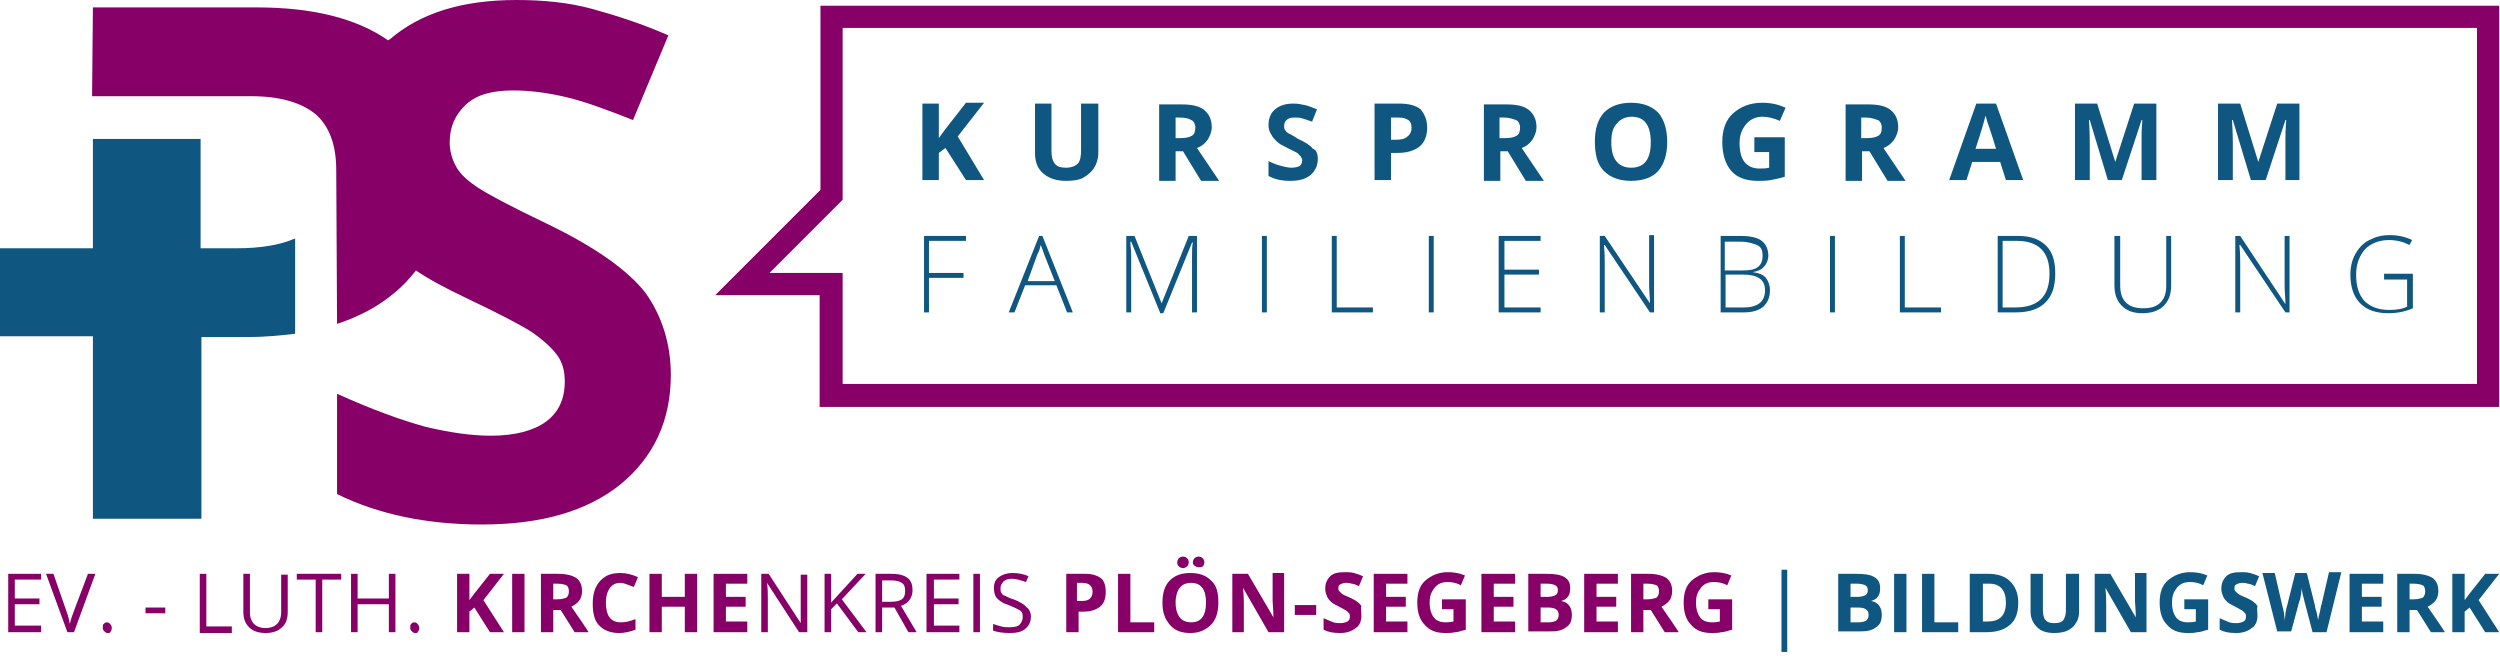<svg version="1.1" id="Ebene_1" xmlns="http://www.w3.org/2000/svg" xmlns:xlink="http://www.w3.org/1999/xlink" x="0px" y="0px"
	 viewBox="0 0 304.1 79.8" style="enable-background:new 0 0 304.1 79.8; width: 304.1px; height: 79.8px;" xml:space="preserve">
<style type="text/css">
	.st0{fill:#0F5680;}
	.st1{fill:#870068;}
</style>
<g>
	<g>
		<path class="st0" d="M11.3,16.9v13.3H0v10.7h11.3v22.2h13.2V41h5.7c2,0,3.9-0.2,5.7-0.4c0-4.1,0-7.4,0-11.6
			c-1.8,0.8-4.2,1.2-7.1,1.2h-4.4V16.9H11.3z"/>
		<path class="st1" d="M78.5,35.6c-2.2-2.8-6.2-5.6-12-8.4c-4.4-2.1-7.2-3.6-8.4-4.4s-2.1-1.6-2.6-2.5s-0.8-1.9-0.8-3
			c0-1.9,0.7-3.4,2-4.6s3.2-1.7,5.7-1.7c2.1,0,4.3,0.3,6.4,0.8c2.2,0.5,4.9,1.5,8.2,2.8l4.3-10.3c-3.2-1.4-6.3-2.4-9.2-3.2
			c-2.9-0.8-6-1.1-9.3-1.1c-6.6,0-11.7,1.6-15.4,4.8c-0.1,0-0.1,0.1-0.2,0.1c-3.9-2.7-9.2-4-16-4H11.3l-0.1,10.8h19.3
			c3.6,0,6.2,0.8,7.9,2.2c1.7,1.5,2.5,3.8,2.5,6.8L41,39.4c2.7-0.9,5-2.1,7-3.8c1-0.8,1.8-1.7,2.6-2.7c1.6,1.1,3.7,2.2,6,3.3
			c4,1.9,6.7,3.3,8.1,4.2c1.3,0.9,2.3,1.8,3,2.7s1,2,1,3.3c0,2.2-0.8,3.8-2.3,4.9c-1.5,1.1-3.8,1.7-6.7,1.7c-2.4,0-5.1-0.4-8-1.1
			c-2.9-0.8-6.5-2.1-10.7-4v12.2c5.1,2.5,11,3.7,17.6,3.7c7.2,0,12.8-1.6,16.9-4.9c4-3.3,6.1-7.7,6.1-13.3
			C81.6,41.8,80.5,38.4,78.5,35.6z"/>
	</g>
</g>
<g>
	<g>
		<path class="st0" d="M119.7,21.9h-2.2L115,18l-0.8,0.6v3.3h-2v-9.3h2v4.2l0.8-1.1l2.5-3.2h2.2l-3.2,4.1L119.7,21.9z"/>
		<path class="st0" d="M133.6,12.6v6c0,0.7-0.2,1.3-0.5,1.8c-0.3,0.5-0.8,0.9-1.3,1.2s-1.3,0.4-2.1,0.4c-1.2,0-2.1-0.3-2.8-0.9
			c-0.7-0.6-1-1.4-1-2.5v-6h2v5.7c0,0.7,0.1,1.2,0.4,1.6s0.8,0.5,1.4,0.5c0.6,0,1.1-0.2,1.4-0.5c0.3-0.3,0.4-0.9,0.4-1.6v-5.7H133.6
			z"/>
		<path class="st0" d="M143,18.4v3.6h-2v-9.3h2.7c1.3,0,2.2,0.2,2.8,0.7c0.6,0.5,0.9,1.2,0.9,2.1c0,0.5-0.2,1-0.5,1.5
			c-0.3,0.4-0.7,0.8-1.3,1c1.4,2.1,2.3,3.4,2.7,4h-2.2l-2.2-3.6H143z M143,16.8h0.6c0.6,0,1.1-0.1,1.4-0.3s0.4-0.5,0.4-1
			c0-0.4-0.2-0.8-0.5-0.9c-0.3-0.2-0.8-0.3-1.4-0.3H143V16.8z"/>
		<path class="st0" d="M160.3,19.3c0,0.8-0.3,1.5-0.9,2c-0.6,0.5-1.4,0.7-2.5,0.7c-1,0-1.9-0.2-2.6-0.6v-1.8
			c0.6,0.3,1.2,0.5,1.6,0.6c0.4,0.1,0.8,0.2,1.2,0.2c0.4,0,0.8-0.1,1-0.2c0.2-0.2,0.3-0.4,0.3-0.7c0-0.2-0.1-0.3-0.2-0.5
			c-0.1-0.1-0.3-0.3-0.4-0.4c-0.2-0.1-0.6-0.3-1.2-0.6c-0.6-0.3-1-0.5-1.3-0.8s-0.5-0.5-0.7-0.9c-0.2-0.3-0.3-0.7-0.3-1.1
			c0-0.8,0.3-1.5,0.8-1.9c0.6-0.5,1.3-0.7,2.3-0.7c0.5,0,0.9,0.1,1.4,0.2c0.4,0.1,0.9,0.3,1.4,0.5l-0.6,1.5
			c-0.5-0.2-0.9-0.3-1.2-0.4c-0.3-0.1-0.6-0.1-1-0.1c-0.4,0-0.7,0.1-0.9,0.3s-0.3,0.4-0.3,0.7c0,0.2,0,0.3,0.1,0.5
			c0.1,0.1,0.2,0.3,0.4,0.4c0.2,0.1,0.6,0.3,1.2,0.7c0.9,0.4,1.5,0.8,1.8,1.2C160.1,18.2,160.3,18.7,160.3,19.3z"/>
		<path class="st0" d="M173.6,15.5c0,1-0.3,1.8-0.9,2.3c-0.6,0.5-1.5,0.8-2.7,0.8h-0.8v3.3h-2v-9.3h3c1.1,0,2,0.2,2.6,0.7
			C173.3,13.9,173.6,14.6,173.6,15.5z M169.2,17h0.6c0.6,0,1.1-0.1,1.4-0.4c0.3-0.2,0.5-0.6,0.5-1c0-0.5-0.1-0.8-0.4-1
			c-0.3-0.2-0.6-0.3-1.2-0.3h-0.9V17z"/>
		<path class="st0" d="M182.5,18.4v3.6h-2v-9.3h2.7c1.3,0,2.2,0.2,2.8,0.7c0.6,0.5,0.9,1.2,0.9,2.1c0,0.5-0.2,1-0.5,1.5
			c-0.3,0.4-0.7,0.8-1.3,1c1.4,2.1,2.3,3.4,2.7,4h-2.2l-2.2-3.6H182.5z M182.5,16.8h0.6c0.6,0,1.1-0.1,1.4-0.3
			c0.3-0.2,0.4-0.5,0.4-1c0-0.4-0.2-0.8-0.5-0.9s-0.8-0.3-1.4-0.3h-0.6V16.8z"/>
		<path class="st0" d="M202.8,17.3c0,1.5-0.4,2.7-1.1,3.5s-1.9,1.2-3.3,1.2s-2.5-0.4-3.3-1.2s-1.1-2-1.1-3.6s0.4-2.7,1.1-3.5
			c0.8-0.8,1.9-1.2,3.3-1.2c1.4,0,2.5,0.4,3.3,1.2C202.4,14.5,202.8,15.7,202.8,17.3z M196,17.3c0,1,0.2,1.8,0.6,2.3
			c0.4,0.5,1,0.8,1.8,0.8c1.6,0,2.4-1,2.4-3.1c0-2.1-0.8-3.1-2.3-3.1c-0.8,0-1.4,0.3-1.8,0.8C196.2,15.5,196,16.2,196,17.3z"/>
		<path class="st0" d="M213.4,16.7h3.7v4.8c-0.6,0.2-1.2,0.3-1.7,0.4c-0.5,0.1-1.1,0.1-1.6,0.1c-1.4,0-2.5-0.4-3.2-1.2
			c-0.7-0.8-1.1-2-1.1-3.5c0-1.5,0.4-2.7,1.3-3.5c0.9-0.8,2-1.3,3.6-1.3c1,0,1.9,0.2,2.8,0.6l-0.7,1.6c-0.7-0.3-1.4-0.5-2.1-0.5
			c-0.8,0-1.5,0.3-2,0.9c-0.5,0.6-0.8,1.3-0.8,2.3c0,1,0.2,1.8,0.6,2.3c0.4,0.5,1,0.8,1.8,0.8c0.4,0,0.8,0,1.2-0.1v-1.9h-1.8V16.7z"
			/>
		<path class="st0" d="M226.5,18.4v3.6h-2v-9.3h2.7c1.3,0,2.2,0.2,2.8,0.7c0.6,0.5,0.9,1.2,0.9,2.1c0,0.5-0.2,1-0.5,1.5
			c-0.3,0.4-0.7,0.8-1.3,1c1.4,2.1,2.3,3.4,2.7,4h-2.2l-2.2-3.6H226.5z M226.5,16.8h0.6c0.6,0,1.1-0.1,1.4-0.3
			c0.3-0.2,0.4-0.5,0.4-1c0-0.4-0.2-0.8-0.5-0.9s-0.8-0.3-1.4-0.3h-0.6V16.8z"/>
		<path class="st0" d="M244,21.9l-0.7-2.2h-3.4l-0.7,2.2h-2.1l3.3-9.3h2.4l3.3,9.3H244z M242.8,18.1c-0.6-2-1-3.1-1.1-3.4
			s-0.1-0.5-0.2-0.6c-0.1,0.5-0.5,1.9-1.2,4H242.8z"/>
		<path class="st0" d="M256.4,21.9l-2.2-7.3h-0.1c0.1,1.5,0.1,2.5,0.1,3v4.3h-1.8v-9.3h2.7l2.2,7.1h0l2.3-7.1h2.7v9.3h-1.8v-4.4
			c0-0.2,0-0.4,0-0.7c0-0.3,0-1,0.1-2.2h-0.1l-2.4,7.3H256.4z"/>
		<path class="st0" d="M273.8,21.9l-2.2-7.3h-0.1c0.1,1.5,0.1,2.5,0.1,3v4.3h-1.8v-9.3h2.7l2.2,7.1h0l2.3-7.1h2.7v9.3H278v-4.4
			c0-0.2,0-0.4,0-0.7c0-0.3,0-1,0.1-2.2H278l-2.4,7.3H273.8z"/>
	</g>
	<g>
		<path class="st0" d="M113,38h-0.6v-9.3h5.1v0.6H113v3.9h4.2v0.6H113V38z"/>
		<path class="st0" d="M128.5,34.7h-3.8l-1.3,3.3h-0.7l3.7-9.3h0.4l3.7,9.3h-0.7L128.5,34.7z M125,34.2h3.3l-1.3-3.3
			c-0.1-0.3-0.2-0.6-0.4-1.1c-0.1,0.4-0.2,0.8-0.4,1.1L125,34.2z"/>
		<path class="st0" d="M141.1,38l-3.5-8.6h-0.1c0,0.5,0.1,1.1,0.1,1.6v7h-0.6v-9.3h1l3.3,8.2h0l3.3-8.2h1V38H145v-7
			c0-0.5,0-1,0.1-1.5H145l-3.5,8.6H141.1z"/>
		<path class="st0" d="M153.5,38v-9.3h0.6V38H153.5z"/>
		<path class="st0" d="M162,38v-9.3h0.6v8.7h4.4V38H162z"/>
		<path class="st0" d="M173.8,38v-9.3h0.6V38H173.8z"/>
		<path class="st0" d="M187.4,38h-5.1v-9.3h5.1v0.6h-4.4v3.5h4.2v0.6h-4.2v4h4.4V38z"/>
		<path class="st0" d="M201.4,38h-0.7l-5.5-8.2h-0.1c0.1,1,0.1,1.7,0.1,2.2v6h-0.6v-9.3h0.6l5.5,8.2h0c0-0.8-0.1-1.5-0.1-2.2v-6.1
			h0.6V38z"/>
		<path class="st0" d="M209.3,28.7h2.5c1.1,0,2,0.2,2.5,0.6s0.8,1,0.8,1.8c0,0.5-0.2,1-0.5,1.3c-0.3,0.4-0.8,0.6-1.4,0.7v0
			c0.7,0.1,1.3,0.3,1.6,0.7c0.3,0.4,0.5,0.9,0.5,1.5c0,0.9-0.3,1.5-0.8,2c-0.6,0.5-1.4,0.7-2.4,0.7h-2.8V28.7z M209.9,32.9h2
			c0.9,0,1.5-0.1,1.9-0.4c0.4-0.3,0.6-0.7,0.6-1.4s-0.2-1.1-0.7-1.3s-1.1-0.4-2-0.4h-1.9V32.9z M209.9,33.4v4h2.2
			c1.7,0,2.6-0.7,2.6-2.1c0-1.3-0.9-1.9-2.7-1.9H209.9z"/>
		<path class="st0" d="M222.6,38v-9.3h0.6V38H222.6z"/>
		<path class="st0" d="M231.1,38v-9.3h0.6v8.7h4.4V38H231.1z"/>
		<path class="st0" d="M250,33.3c0,1.6-0.4,2.7-1.2,3.5c-0.8,0.8-2,1.2-3.6,1.2h-2.2v-9.3h2.5c1.5,0,2.6,0.4,3.4,1.2
			S250,31.8,250,33.3z M249.3,33.3c0-1.3-0.3-2.3-1-3c-0.7-0.7-1.7-1-3-1h-1.7v8.1h1.5C247.9,37.4,249.3,36.1,249.3,33.3z"/>
		<path class="st0" d="M264.1,28.7v6c0,1.1-0.3,1.9-0.9,2.5s-1.5,0.9-2.6,0.9c-1.1,0-1.9-0.3-2.5-0.9c-0.6-0.6-0.9-1.4-0.9-2.5v-6
			h0.7v6c0,0.9,0.2,1.6,0.7,2.1c0.5,0.5,1.2,0.7,2.1,0.7c0.9,0,1.6-0.2,2.1-0.7c0.5-0.5,0.7-1.2,0.7-2v-6.1H264.1z"/>
		<path class="st0" d="M278.6,38H278l-5.5-8.2h-0.1c0.1,1,0.1,1.7,0.1,2.2v6h-0.6v-9.3h0.6L278,37h0c0-0.8-0.1-1.5-0.1-2.2v-6.1h0.6
			V38z"/>
		<path class="st0" d="M290.1,33.3h3.4v4.2c-0.9,0.4-1.9,0.6-3,0.6c-1.5,0-2.6-0.4-3.4-1.2c-0.8-0.8-1.2-2-1.2-3.5
			c0-0.9,0.2-1.8,0.6-2.5c0.4-0.7,0.9-1.3,1.7-1.7s1.5-0.6,2.5-0.6c1,0,1.9,0.2,2.7,0.6l-0.3,0.6c-0.8-0.4-1.6-0.6-2.5-0.6
			c-1.2,0-2.2,0.4-2.9,1.1c-0.7,0.8-1.1,1.8-1.1,3.1c0,1.4,0.3,2.4,1,3.2c0.7,0.7,1.7,1.1,3,1.1c0.9,0,1.6-0.1,2.2-0.4v-3.3h-2.8
			V33.3z"/>
	</g>
</g>
<path class="st1" d="M87,35.9l12.8-12.8V0.7H304v48.8H99.7V35.9H87L87,35.9z M102.5,46.7h198.8V3.4H102.5v20.9l-8.9,8.9h8.9V46.7
	L102.5,46.7z"/>
<g>
	<path class="st1" d="M5,76.9H1v-7.1h4v0.7H1.8v2.3h3v0.7h-3v2.6H5V76.9z"/>
	<path class="st1" d="M10.7,69.8h0.9l-2.6,7.1H8.2l-2.6-7.1h0.9l1.6,4.6c0.2,0.5,0.3,1,0.4,1.5c0.1-0.5,0.3-1.1,0.5-1.6L10.7,69.8z"
		/>
	<path class="st1" d="M12.5,76.4c0-0.2,0-0.4,0.1-0.5s0.2-0.2,0.4-0.2c0.2,0,0.3,0.1,0.4,0.2s0.2,0.3,0.2,0.5c0,0.2-0.1,0.4-0.2,0.5
		C13.4,77,13.3,77,13.1,77c-0.2,0-0.3-0.1-0.4-0.2S12.5,76.6,12.5,76.4z"/>
	<path class="st1" d="M17.7,74.6v-0.7h2.4v0.7H17.7z"/>
	<path class="st1" d="M24.3,76.9v-7.1h0.8v6.4h3.1v0.8H24.3z"/>
	<path class="st1" d="M35,69.8v4.6c0,0.8-0.2,1.5-0.7,1.9c-0.5,0.5-1.2,0.7-2,0.7s-1.5-0.2-2-0.7s-0.7-1.1-0.7-1.9v-4.6h0.8v4.7
		c0,0.6,0.2,1.1,0.5,1.4c0.3,0.3,0.8,0.5,1.4,0.5c0.6,0,1.1-0.2,1.4-0.5c0.3-0.3,0.5-0.8,0.5-1.4v-4.6H35z"/>
	<path class="st1" d="M39.2,76.9h-0.8v-6.4h-2.3v-0.7h5.4v0.7h-2.3V76.9z"/>
	<path class="st1" d="M48.1,76.9h-0.8v-3.4h-3.8v3.4h-0.8v-7.1h0.8v3h3.8v-3h0.8V76.9z"/>
	<path class="st1" d="M49.9,76.4c0-0.2,0-0.4,0.1-0.5s0.2-0.2,0.4-0.2c0.2,0,0.3,0.1,0.4,0.2s0.2,0.3,0.2,0.5c0,0.2-0.1,0.4-0.2,0.5
		C50.8,77,50.7,77,50.5,77c-0.2,0-0.3-0.1-0.4-0.2S49.9,76.6,49.9,76.4z"/>
	<path class="st1" d="M61.3,76.9h-1.7l-1.9-3l-0.6,0.5v2.5h-1.5v-7.1h1.5V73l0.6-0.8l1.9-2.4h1.7l-2.5,3.2L61.3,76.9z"/>
	<path class="st1" d="M62.3,76.9v-7.1h1.5v7.1H62.3z"/>
	<path class="st1" d="M67.3,74.2v2.7h-1.5v-7.1h2.1c1,0,1.7,0.2,2.2,0.5c0.5,0.4,0.7,0.9,0.7,1.6c0,0.4-0.1,0.8-0.3,1.1
		s-0.6,0.6-1,0.8c1.1,1.6,1.8,2.6,2.1,3.1h-1.7l-1.7-2.7H67.3z M67.3,72.9h0.5c0.5,0,0.8-0.1,1.1-0.2c0.2-0.2,0.3-0.4,0.3-0.8
		c0-0.3-0.1-0.6-0.3-0.7c-0.2-0.1-0.6-0.2-1.1-0.2h-0.5V72.9z"/>
	<path class="st1" d="M75.5,70.9c-0.6,0-1,0.2-1.3,0.6c-0.3,0.4-0.5,1-0.5,1.8c0,1.6,0.6,2.4,1.8,2.4c0.5,0,1.1-0.1,1.8-0.4v1.3
		c-0.6,0.2-1.2,0.4-2,0.4c-1,0-1.8-0.3-2.4-0.9s-0.8-1.5-0.8-2.7c0-0.7,0.1-1.4,0.4-2c0.3-0.6,0.7-1,1.2-1.3s1.1-0.4,1.8-0.4
		c0.7,0,1.4,0.2,2.1,0.5l-0.5,1.2c-0.3-0.1-0.5-0.2-0.8-0.3C76,71,75.8,70.9,75.5,70.9z"/>
	<path class="st1" d="M84.8,76.9h-1.5v-3.1h-2.8v3.1H79v-7.1h1.5v2.8h2.8v-2.8h1.5V76.9z"/>
	<path class="st1" d="M90.9,76.9h-4.1v-7.1h4.1V71h-2.6v1.6h2.4v1.2h-2.4v1.8h2.6V76.9z"/>
	<path class="st1" d="M98.1,76.9h-0.9l-3.9-6h0c0.1,0.7,0.1,1.3,0.1,1.9v4.1h-0.8v-7.1h0.9l3.9,6h0c0-0.1,0-0.4,0-0.8
		c0-0.5,0-0.8,0-1v-4.1h0.8V76.9z"/>
	<path class="st1" d="M105.4,76.9h-1l-2.6-3.5l-0.7,0.7v2.8h-0.8v-7.1h0.8v3.5l3.2-3.5h1l-2.9,3.1L105.4,76.9z"/>
	<path class="st1" d="M107.3,73.9v3h-0.8v-7.1h2c0.9,0,1.5,0.2,1.9,0.5c0.4,0.3,0.6,0.8,0.6,1.5c0,0.9-0.5,1.6-1.4,1.9l1.9,3.2h-1
		l-1.7-3H107.3z M107.3,73.2h1.1c0.6,0,1-0.1,1.3-0.3c0.3-0.2,0.4-0.6,0.4-1c0-0.5-0.1-0.8-0.4-1c-0.3-0.2-0.7-0.3-1.3-0.3h-1.1
		V73.2z"/>
	<path class="st1" d="M116.7,76.9h-4v-7.1h4v0.7h-3.1v2.3h3v0.7h-3v2.6h3.1V76.9z"/>
	<path class="st1" d="M118.4,76.9v-7.1h0.8v7.1H118.4z"/>
	<path class="st1" d="M125.4,75c0,0.6-0.2,1.1-0.7,1.5s-1.1,0.5-1.9,0.5c-0.8,0-1.5-0.1-2-0.3v-0.8c0.3,0.1,0.6,0.2,1,0.3
		c0.3,0.1,0.7,0.1,1,0.1c0.6,0,1-0.1,1.2-0.3s0.4-0.5,0.4-0.9c0-0.2,0-0.5-0.1-0.6c-0.1-0.2-0.3-0.3-0.5-0.4
		c-0.2-0.1-0.6-0.3-1.1-0.5c-0.7-0.2-1.1-0.5-1.4-0.8c-0.3-0.3-0.4-0.8-0.4-1.3c0-0.6,0.2-1,0.6-1.3c0.4-0.3,1-0.5,1.6-0.5
		c0.7,0,1.4,0.1,2,0.4l-0.3,0.7c-0.6-0.2-1.2-0.4-1.7-0.4c-0.4,0-0.8,0.1-1,0.3c-0.2,0.2-0.4,0.5-0.4,0.8c0,0.2,0,0.5,0.1,0.6
		c0.1,0.2,0.2,0.3,0.5,0.4s0.5,0.3,1,0.4c0.7,0.3,1.3,0.6,1.5,0.9C125.2,74.1,125.4,74.5,125.4,75z"/>
	<path class="st1" d="M134.5,72c0,0.8-0.2,1.4-0.7,1.8c-0.5,0.4-1.2,0.6-2,0.6h-0.6v2.5h-1.5v-7.1h2.3c0.9,0,1.5,0.2,2,0.6
		C134.3,70.7,134.5,71.2,134.5,72z M131.1,73.1h0.5c0.5,0,0.8-0.1,1-0.3c0.2-0.2,0.3-0.5,0.3-0.8c0-0.4-0.1-0.6-0.3-0.8
		c-0.2-0.2-0.5-0.3-0.9-0.3h-0.7V73.1z"/>
	<path class="st1" d="M136,76.9v-7.1h1.5v5.9h2.9v1.2H136z"/>
	<path class="st1" d="M148.2,73.3c0,1.2-0.3,2.1-0.9,2.7s-1.4,1-2.5,1s-1.9-0.3-2.5-1s-0.9-1.5-0.9-2.7c0-1.2,0.3-2.1,0.9-2.7
		c0.6-0.6,1.4-0.9,2.5-0.9s1.9,0.3,2.5,0.9C148,71.2,148.2,72.1,148.2,73.3z M143,73.3c0,0.8,0.2,1.4,0.5,1.8
		c0.3,0.4,0.8,0.6,1.4,0.6c1.2,0,1.8-0.8,1.8-2.4c0-1.6-0.6-2.4-1.8-2.4c-0.6,0-1.1,0.2-1.4,0.6S143,72.5,143,73.3z M143.2,68.4
		c0-0.2,0.1-0.4,0.2-0.5c0.1-0.1,0.3-0.2,0.5-0.2c0.2,0,0.4,0.1,0.5,0.2c0.1,0.1,0.2,0.3,0.2,0.5c0,0.2-0.1,0.4-0.2,0.5
		c-0.1,0.1-0.3,0.2-0.5,0.2c-0.2,0-0.4-0.1-0.5-0.2C143.2,68.7,143.2,68.6,143.2,68.4z M145.1,68.4c0-0.2,0.1-0.4,0.2-0.5
		c0.1-0.1,0.3-0.2,0.5-0.2c0.2,0,0.4,0.1,0.5,0.2c0.1,0.1,0.2,0.3,0.2,0.5c0,0.2-0.1,0.4-0.2,0.5S146,69,145.8,69
		c-0.2,0-0.4-0.1-0.5-0.2C145.2,68.8,145.1,68.6,145.1,68.4z"/>
	<path class="st1" d="M156.2,76.9h-1.9l-3.1-5.4h0c0.1,1,0.1,1.6,0.1,2v3.4h-1.4v-7.1h1.9l3.1,5.3h0c0-0.9-0.1-1.6-0.1-2v-3.4h1.4
		V76.9z"/>
	<path class="st1" d="M157.5,74.8v-1.2h2.6v1.2H157.5z"/>
	<path class="st1" d="M165.6,74.9c0,0.6-0.2,1.2-0.7,1.5c-0.5,0.4-1.1,0.6-1.9,0.6c-0.8,0-1.4-0.1-2-0.4v-1.4
		c0.5,0.2,0.9,0.4,1.2,0.5c0.3,0.1,0.6,0.1,0.9,0.1c0.3,0,0.6-0.1,0.8-0.2c0.2-0.1,0.3-0.3,0.3-0.6c0-0.1,0-0.3-0.1-0.4
		c-0.1-0.1-0.2-0.2-0.3-0.3c-0.2-0.1-0.5-0.3-0.9-0.5c-0.4-0.2-0.8-0.4-1-0.6c-0.2-0.2-0.4-0.4-0.5-0.7c-0.1-0.3-0.2-0.5-0.2-0.9
		c0-0.6,0.2-1.1,0.6-1.5c0.4-0.4,1-0.5,1.8-0.5c0.4,0,0.7,0,1.1,0.1c0.3,0.1,0.7,0.2,1.1,0.4l-0.5,1.2c-0.4-0.2-0.7-0.3-0.9-0.3
		c-0.2-0.1-0.5-0.1-0.7-0.1c-0.3,0-0.5,0.1-0.7,0.2c-0.2,0.1-0.2,0.3-0.2,0.5c0,0.1,0,0.2,0.1,0.3c0.1,0.1,0.2,0.2,0.3,0.3
		c0.1,0.1,0.5,0.3,1,0.5c0.7,0.3,1.1,0.6,1.4,1C165.5,74,165.6,74.4,165.6,74.9z"/>
	<path class="st1" d="M171.2,76.9h-4.1v-7.1h4.1V71h-2.6v1.6h2.4v1.2h-2.4v1.8h2.6V76.9z"/>
	<path class="st1" d="M175.5,72.9h2.8v3.7c-0.5,0.1-0.9,0.3-1.3,0.3c-0.4,0.1-0.8,0.1-1.2,0.1c-1.1,0-1.9-0.3-2.5-1
		c-0.6-0.6-0.9-1.5-0.9-2.7c0-1.2,0.3-2.1,1-2.7c0.7-0.6,1.6-1,2.7-1c0.7,0,1.4,0.1,2.1,0.4l-0.5,1.2c-0.5-0.3-1.1-0.4-1.6-0.4
		c-0.7,0-1.2,0.2-1.6,0.7s-0.6,1-0.6,1.8c0,0.8,0.2,1.4,0.5,1.8c0.3,0.4,0.8,0.6,1.4,0.6c0.3,0,0.6,0,1-0.1v-1.5h-1.4V72.9z"/>
	<path class="st1" d="M184.3,76.9h-4.1v-7.1h4.1V71h-2.6v1.6h2.4v1.2h-2.4v1.8h2.6V76.9z"/>
	<path class="st1" d="M185.9,69.8h2.2c1,0,1.7,0.1,2.2,0.4c0.5,0.3,0.7,0.7,0.7,1.4c0,0.4-0.1,0.8-0.3,1c-0.2,0.3-0.5,0.4-0.8,0.5v0
		c0.5,0.1,0.8,0.3,1,0.6c0.2,0.3,0.3,0.6,0.3,1.1c0,0.7-0.2,1.2-0.7,1.5c-0.5,0.4-1.1,0.5-1.9,0.5h-2.7V69.8z M187.4,72.6h0.9
		c0.4,0,0.7-0.1,0.9-0.2c0.2-0.1,0.3-0.3,0.3-0.6c0-0.3-0.1-0.5-0.3-0.6c-0.2-0.1-0.5-0.2-1-0.2h-0.8V72.6z M187.4,73.8v1.9h1
		c0.4,0,0.7-0.1,0.9-0.2c0.2-0.2,0.3-0.4,0.3-0.7c0-0.6-0.4-0.9-1.3-0.9H187.4z"/>
	<path class="st1" d="M196.8,76.9h-4.1v-7.1h4.1V71h-2.6v1.6h2.4v1.2h-2.4v1.8h2.6V76.9z"/>
	<path class="st1" d="M199.9,74.2v2.7h-1.5v-7.1h2.1c1,0,1.7,0.2,2.2,0.5c0.5,0.4,0.7,0.9,0.7,1.6c0,0.4-0.1,0.8-0.3,1.1
		s-0.6,0.6-1,0.8c1.1,1.6,1.8,2.6,2.1,3.1h-1.7l-1.7-2.7H199.9z M199.9,72.9h0.5c0.5,0,0.8-0.1,1.1-0.2c0.2-0.2,0.3-0.4,0.3-0.8
		c0-0.3-0.1-0.6-0.3-0.7c-0.2-0.1-0.6-0.2-1.1-0.2h-0.5V72.9z"/>
	<path class="st1" d="M207.9,72.9h2.8v3.7c-0.5,0.1-0.9,0.3-1.3,0.3c-0.4,0.1-0.8,0.1-1.2,0.1c-1.1,0-1.9-0.3-2.5-1
		c-0.6-0.6-0.9-1.5-0.9-2.7c0-1.2,0.3-2.1,1-2.7c0.7-0.6,1.6-1,2.7-1c0.7,0,1.4,0.1,2.1,0.4l-0.5,1.2c-0.5-0.3-1.1-0.4-1.6-0.4
		c-0.7,0-1.2,0.2-1.6,0.7s-0.6,1-0.6,1.8c0,0.8,0.2,1.4,0.5,1.8c0.3,0.4,0.8,0.6,1.4,0.6c0.3,0,0.6,0,1-0.1v-1.5h-1.4V72.9z"/>
	<path class="st0" d="M216.7,69.3h0.7v10h-0.7V69.3z"/>
	<path class="st0" d="M223.6,69.8h2.2c1,0,1.7,0.1,2.2,0.4c0.5,0.3,0.7,0.7,0.7,1.4c0,0.4-0.1,0.8-0.3,1c-0.2,0.3-0.5,0.4-0.8,0.5v0
		c0.5,0.1,0.8,0.3,1,0.6c0.2,0.3,0.3,0.6,0.3,1.1c0,0.7-0.2,1.2-0.7,1.5c-0.5,0.4-1.1,0.5-1.9,0.5h-2.7V69.8z M225.1,72.6h0.9
		c0.4,0,0.7-0.1,0.9-0.2c0.2-0.1,0.3-0.3,0.3-0.6c0-0.3-0.1-0.5-0.3-0.6c-0.2-0.1-0.5-0.2-1-0.2h-0.8V72.6z M225.1,73.8v1.9h1
		c0.4,0,0.7-0.1,0.9-0.2c0.2-0.2,0.3-0.4,0.3-0.7c0-0.6-0.4-0.9-1.3-0.9H225.1z"/>
	<path class="st0" d="M230.4,76.9v-7.1h1.5v7.1H230.4z"/>
	<path class="st0" d="M233.8,76.9v-7.1h1.5v5.9h2.9v1.2H233.8z"/>
	<path class="st0" d="M245.5,73.3c0,1.2-0.3,2.1-1,2.7c-0.7,0.6-1.6,0.9-2.9,0.9h-2v-7.1h2.2c1.2,0,2.1,0.3,2.7,0.9
		S245.5,72.1,245.5,73.3z M244,73.3c0-1.5-0.7-2.3-2-2.3h-0.8v4.6h0.6C243.2,75.6,244,74.9,244,73.3z"/>
	<path class="st0" d="M252.9,69.8v4.6c0,0.5-0.1,1-0.4,1.4c-0.2,0.4-0.6,0.7-1,0.9c-0.4,0.2-1,0.3-1.6,0.3c-0.9,0-1.6-0.2-2.1-0.7
		c-0.5-0.5-0.8-1.1-0.8-1.9v-4.6h1.5v4.4c0,0.5,0.1,1,0.3,1.2c0.2,0.3,0.6,0.4,1.1,0.4c0.5,0,0.9-0.1,1.1-0.4
		c0.2-0.3,0.3-0.7,0.3-1.2v-4.4H252.9z"/>
	<path class="st0" d="M261.1,76.9h-1.9l-3.1-5.4h0c0.1,1,0.1,1.6,0.1,2v3.4h-1.4v-7.1h1.9l3.1,5.3h0c0-0.9-0.1-1.6-0.1-2v-3.4h1.4
		V76.9z"/>
	<path class="st0" d="M265.8,72.9h2.8v3.7c-0.5,0.1-0.9,0.3-1.3,0.3c-0.4,0.1-0.8,0.1-1.2,0.1c-1.1,0-1.9-0.3-2.5-1
		c-0.6-0.6-0.9-1.5-0.9-2.7c0-1.2,0.3-2.1,1-2.7c0.7-0.6,1.6-1,2.7-1c0.7,0,1.4,0.1,2.1,0.4l-0.5,1.2c-0.5-0.3-1.1-0.4-1.6-0.4
		c-0.7,0-1.2,0.2-1.6,0.7s-0.6,1-0.6,1.8c0,0.8,0.2,1.4,0.5,1.8c0.3,0.4,0.8,0.6,1.4,0.6c0.3,0,0.6,0,1-0.1v-1.5h-1.4V72.9z"/>
	<path class="st0" d="M274.6,74.9c0,0.6-0.2,1.2-0.7,1.5c-0.5,0.4-1.1,0.6-1.9,0.6c-0.8,0-1.4-0.1-2-0.4v-1.4
		c0.5,0.2,0.9,0.4,1.2,0.5c0.3,0.1,0.6,0.1,0.9,0.1c0.3,0,0.6-0.1,0.8-0.2c0.2-0.1,0.3-0.3,0.3-0.6c0-0.1,0-0.3-0.1-0.4
		c-0.1-0.1-0.2-0.2-0.3-0.3c-0.2-0.1-0.5-0.3-0.9-0.5c-0.4-0.2-0.8-0.4-1-0.6c-0.2-0.2-0.4-0.4-0.5-0.7c-0.1-0.3-0.2-0.5-0.2-0.9
		c0-0.6,0.2-1.1,0.6-1.5c0.4-0.4,1-0.5,1.8-0.5c0.4,0,0.7,0,1.1,0.1c0.3,0.1,0.7,0.2,1.1,0.4l-0.5,1.2c-0.4-0.2-0.7-0.3-0.9-0.3
		c-0.2-0.1-0.5-0.1-0.7-0.1c-0.3,0-0.5,0.1-0.7,0.2c-0.2,0.1-0.2,0.3-0.2,0.5c0,0.1,0,0.2,0.1,0.3c0.1,0.1,0.2,0.2,0.3,0.3
		c0.1,0.1,0.5,0.3,1,0.5c0.7,0.3,1.1,0.6,1.4,1C274.5,74,274.6,74.4,274.6,74.9z"/>
	<path class="st0" d="M283,76.9h-1.7l-1-3.8c0-0.1-0.1-0.4-0.2-0.8c-0.1-0.4-0.1-0.7-0.1-0.8c0,0.2-0.1,0.5-0.1,0.8
		c-0.1,0.4-0.1,0.7-0.2,0.8l-1,3.7H277l-1.8-7.1h1.5l0.9,3.9c0.2,0.7,0.3,1.3,0.3,1.9c0-0.2,0.1-0.5,0.1-0.9
		c0.1-0.4,0.1-0.7,0.2-0.9l1-4h1.4l1,4c0,0.2,0.1,0.5,0.2,0.8c0.1,0.4,0.1,0.7,0.2,0.9c0-0.3,0.1-0.6,0.2-1c0.1-0.4,0.1-0.7,0.2-0.9
		l0.9-3.9h1.5L283,76.9z"/>
	<path class="st0" d="M289.9,76.9h-4.1v-7.1h4.1V71h-2.6v1.6h2.4v1.2h-2.4v1.8h2.6V76.9z"/>
	<path class="st0" d="M293.1,74.2v2.7h-1.5v-7.1h2.1c1,0,1.7,0.2,2.2,0.5c0.5,0.4,0.7,0.9,0.7,1.6c0,0.4-0.1,0.8-0.3,1.1
		s-0.6,0.6-1,0.8c1.1,1.6,1.8,2.6,2.1,3.1h-1.7l-1.7-2.7H293.1z M293.1,72.9h0.5c0.5,0,0.8-0.1,1.1-0.2c0.2-0.2,0.3-0.4,0.3-0.8
		c0-0.3-0.1-0.6-0.3-0.7c-0.2-0.1-0.6-0.2-1.1-0.2h-0.5V72.9z"/>
	<path class="st0" d="M304,76.9h-1.7l-1.9-3l-0.6,0.5v2.5h-1.5v-7.1h1.5V73l0.6-0.8l1.9-2.4h1.7l-2.5,3.2L304,76.9z"/>
</g>
</svg>